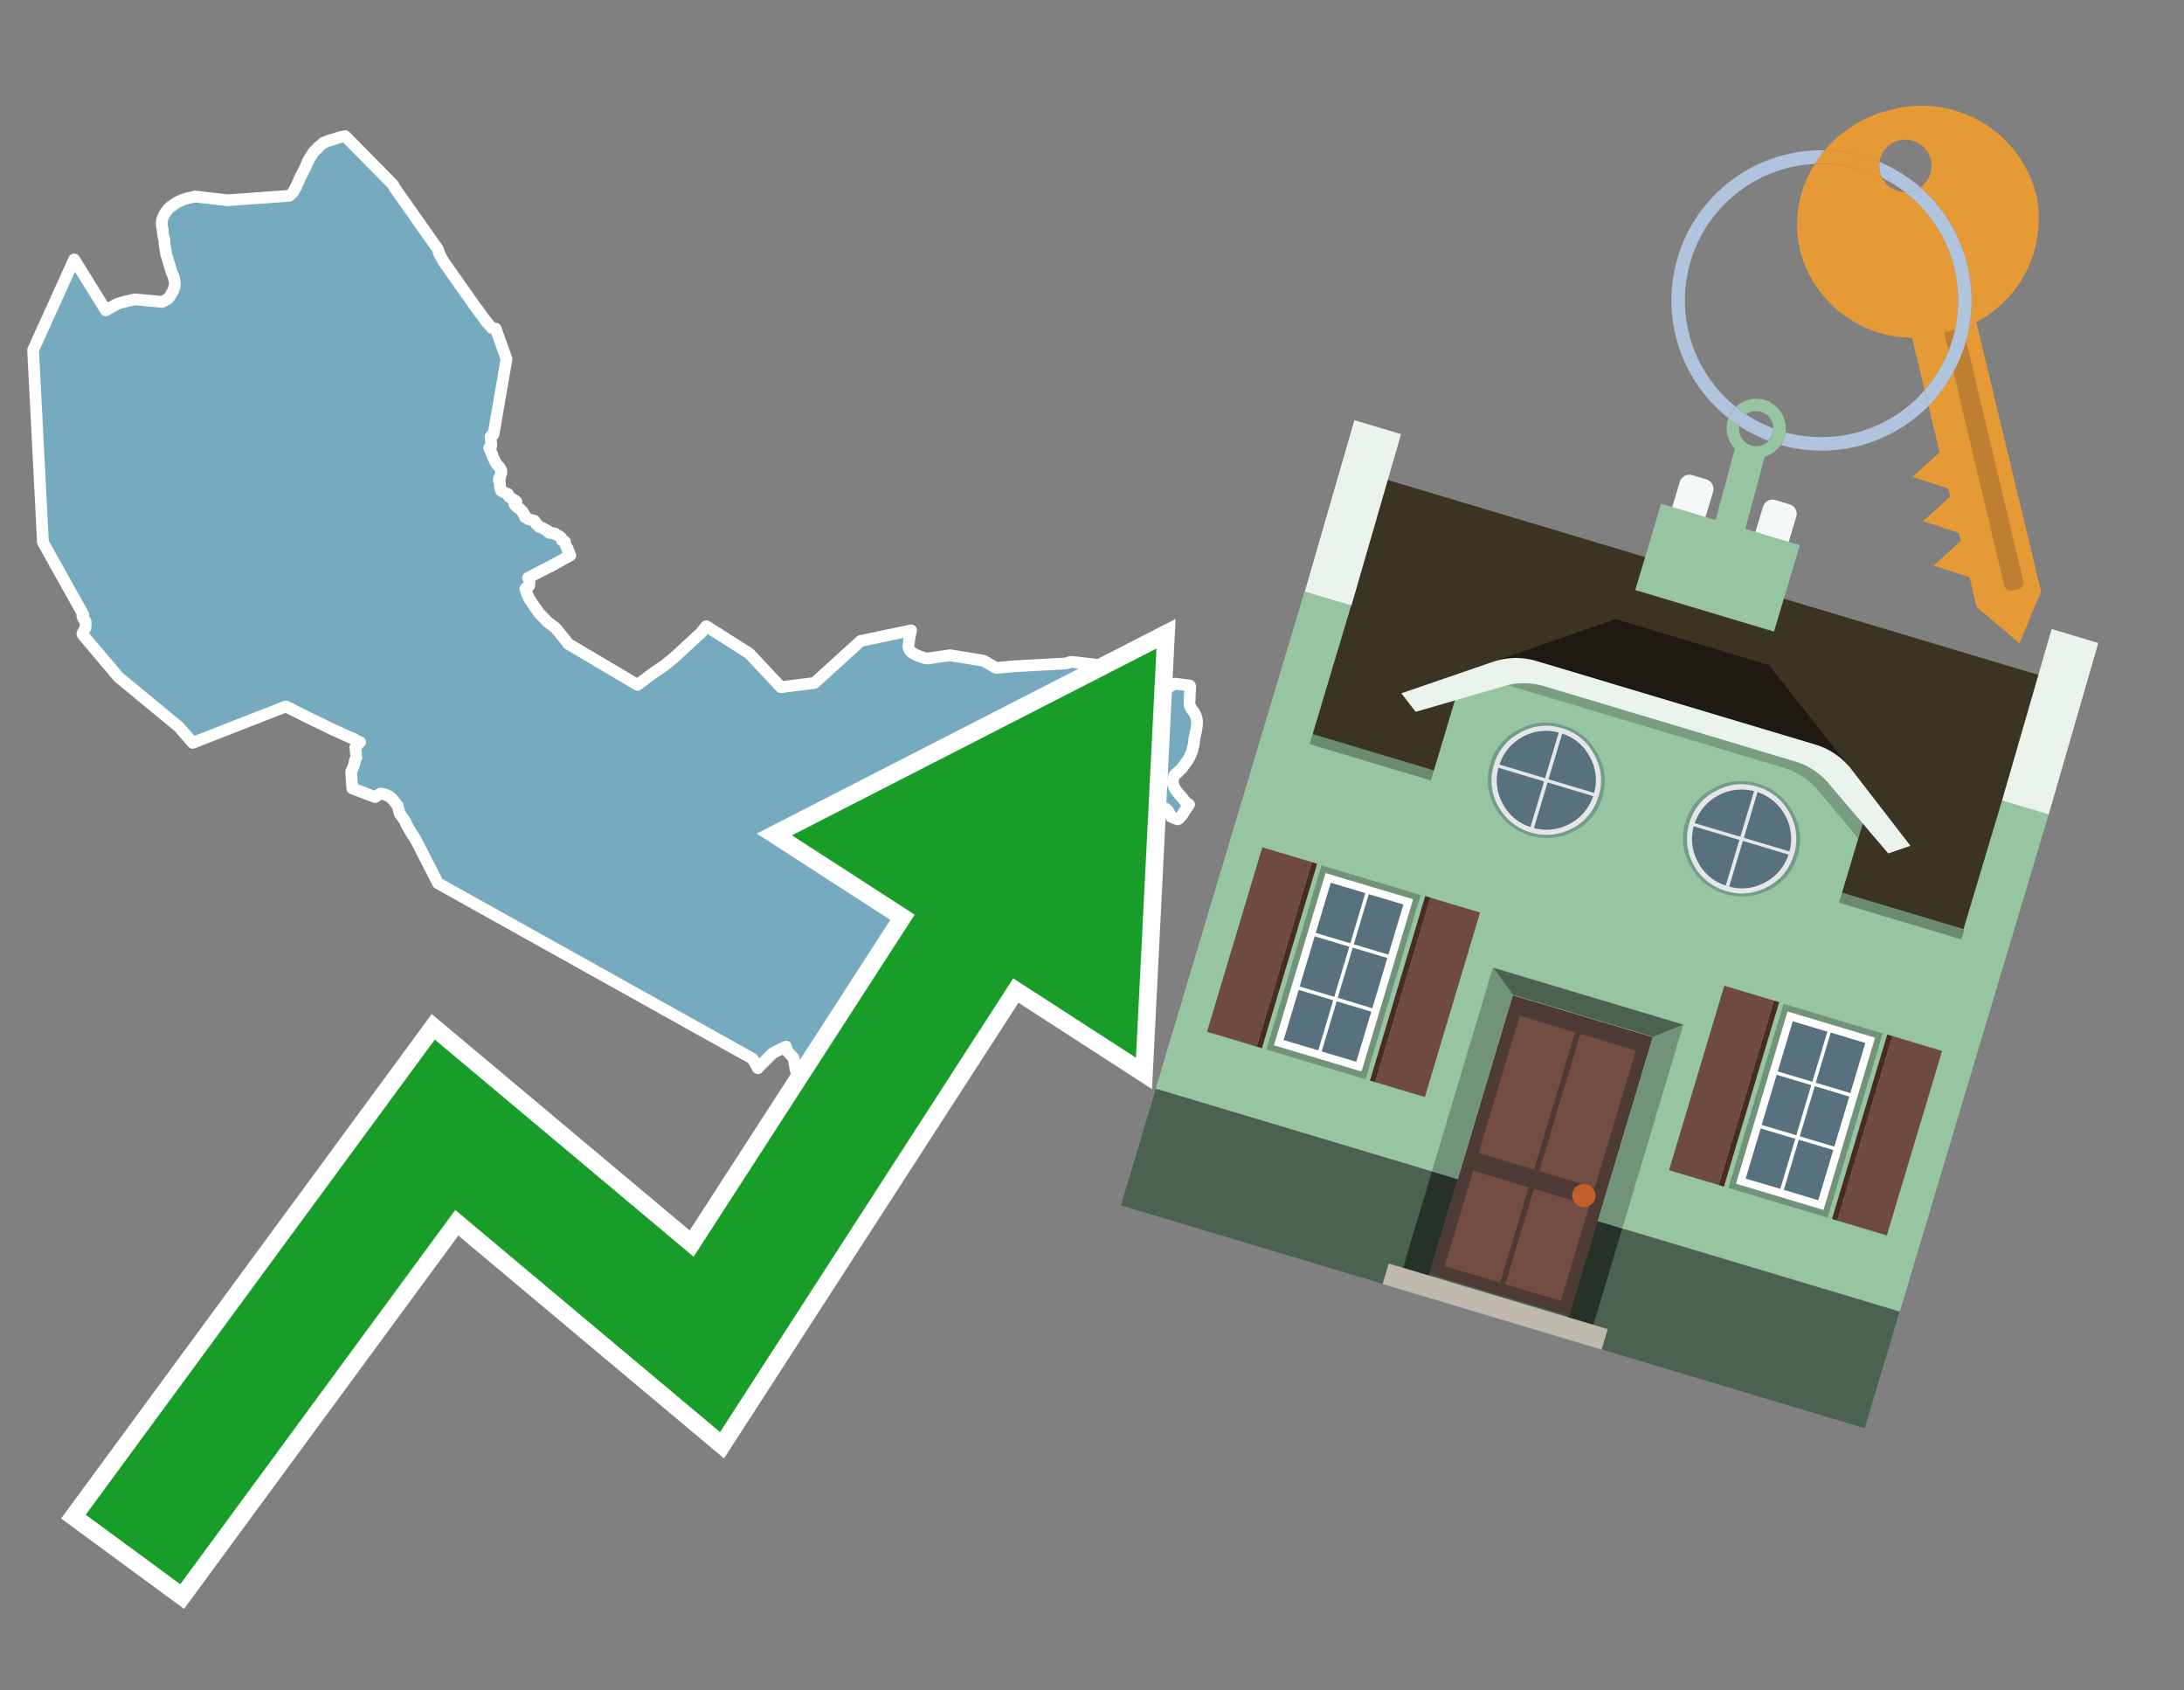 <svg id="Text" xmlns="http://www.w3.org/2000/svg" width="93.05" height="72" viewBox="0 0 93.05 72"><rect x="0" y="0" width="93.05" height="72" fill="#808080" stroke="none"/><polygon points="3.16,11.05 4.51,13.22 4.59,13.17 4.91,12.99 5.02,12.94 5.13,12.9 5.4,12.83 5.59,12.79 5.74,12.75 6.91,12.86 7.16,12.72 7.19,12.68 7.22,12.65 7.25,12.6 7.29,12.54 7.34,12.44 7.37,12.4 7.39,12.36 7.41,12.27 7.43,12.24 7.44,12.18 7.45,12.13 7.45,12.09 7.45,12.04 7.44,11.99 7.43,11.94 7.42,11.9 7.41,11.86 7.4,11.81 7.37,11.72 7.33,11.64 7.31,11.59 7.27,11.46 7.23,11.32 7.19,11.19 7.11,10.92 7.08,10.83 7.07,10.73 7.04,10.59 7.02,10.45 7.01,10.35 7.01,10.28 7,10.21 6.98,10.13 6.96,10.06 6.95,9.99 6.94,9.94 6.94,9.88 6.93,9.84 6.93,9.79 6.92,9.75 6.91,9.7 6.9,9.65 6.9,9.61 6.9,9.57 6.89,9.52 6.9,9.47 6.9,9.42 6.9,9.38 6.91,9.35 6.93,9.29 6.95,9.24 6.97,9.2 6.99,9.15 7.02,9.11 7.04,9.07 7.06,9.03 7.1,8.99 7.13,8.95 7.16,8.91 7.19,8.88 7.23,8.84 7.31,8.78 7.35,8.75 7.39,8.72 7.43,8.69 7.51,8.64 7.59,8.59 7.67,8.56 7.8,8.5 7.9,8.47 8.04,8.43 8.19,8.4 8.31,8.37 9.71,8.53 12.32,8.34 12.37,8.3 12.41,8.26 12.45,8.23 12.47,8.2 12.5,8.16 12.53,8.12 12.54,8.09 12.56,8.06 12.57,8.03 12.62,7.95 12.64,7.91 12.67,7.83 12.71,7.75 12.76,7.62 12.78,7.58 12.8,7.53 12.82,7.49 12.85,7.45 12.87,7.4 12.9,7.35 12.91,7.31 12.96,7.23 13,7.15 13.02,7.1 13.04,7.06 13.06,7.03 13.07,6.98 13.09,6.94 13.13,6.85 13.16,6.81 13.18,6.76 13.2,6.73 13.25,6.65 13.27,6.61 13.3,6.57 13.35,6.49 13.37,6.46 13.41,6.42 13.45,6.39 13.5,6.34 13.54,6.31 13.55,6.28 13.58,6.25 13.62,6.22 13.67,6.18 13.7,6.15 13.74,6.12 13.77,6.09 13.84,6.06 13.93,6.02 14.02,5.99 14.1,5.96 14.26,5.92 14.34,5.89 14.43,5.86 14.56,5.83 14.71,5.8 16.76,7.88 16.8,7.98 18.66,10.62 18.71,10.8 18.89,11.13 20.22,13.02 20.76,13.75 20.79,13.78 20.96,13.97 21.12,14 21.58,15.29 21.03,18.48 21.02,18.51 20.95,18.54 20.9,18.6 20.91,18.63 20.91,18.72 20.92,18.86 20.93,18.91 20.93,18.97 20.92,19.03 20.84,19.08 20.87,19.13 20.9,19.21 20.94,19.29 20.97,19.35 20.98,19.38 20.99,19.44 21.03,19.51 21.07,19.6 21.1,19.67 21.13,19.72 21.15,19.76 21.21,19.82 21.23,19.85 21.29,19.91 21.31,19.97 21.34,20.01 21.36,20.05 21.36,20.09 21.36,20.13 21.34,20.2 21.32,20.24 21.31,20.28 21.31,20.32 21.26,20.38 21.25,20.42 21.26,20.5 21.29,20.53 21.3,20.61 21.3,20.68 21.31,20.79 21.32,20.83 21.35,20.86 21.35,20.9 21.41,20.94 21.54,21 21.64,21.04 21.67,21.12 21.68,21.15 21.75,21.2 21.94,21.32 22,21.37 21.95,21.42 21.91,21.47 21.96,21.53 22.02,21.59 22.07,21.64 22.15,21.67 22.18,21.71 22.23,21.76 22.28,21.81 22.29,21.84 22.29,21.87 22.34,21.91 22.35,21.96 22.37,22.03 22.46,22.07 22.51,22.11 22.61,22.14 22.77,22.18 22.79,22.21 22.83,22.27 22.84,22.32 22.9,22.36 22.94,22.4 22.97,22.44 23.06,22.47 23.17,22.52 23.23,22.56 23.3,22.59 23.35,22.62 23.35,22.65 23.39,22.69 23.64,22.72 23.67,22.76 23.78,22.81 23.85,22.85 23.89,22.89 23.92,22.92 23.93,22.95 23.93,22.98 23.94,23.01 23.99,23.04 24.07,23.07 24.09,23.19 24.11,23.23 24.12,23.27 24.15,23.32 24.19,23.37 24.19,23.44 24.24,23.51 24.26,23.57 24.26,23.6 24.3,23.65 23.57,24.06 23.24,24.23 22.87,24.42 22.5,24.61 22.55,24.71 22.56,24.77 22.55,24.93 22.54,24.96 22.45,25.02 22.38,25.08 22.42,25.18 22.47,25.33 22.55,25.5 22.67,25.69 22.74,25.79 22.89,26 22.98,26.13 23.13,26.28 23.26,26.42 23.33,26.49 23.45,26.58 23.62,26.71 23.7,26.78 24.15,27.34 24.22,27.43 27.16,29.17 27.36,29.02 27.55,28.88 27.72,28.75 27.78,28.71 27.9,28.62 28.3,28.35 28.46,28.22 28.61,28.1 28.75,27.98 29.12,27.64 29.6,27.2 29.64,27.16 29.9,26.92 29.91,26.89 30.09,26.67 31.92,27.83 33.27,29.27 34.7,29.09 36.67,27.3 38.82,26.85 38.77,27.05 38.74,27.25 38.71,27.46 38.7,27.49 38.7,27.53 38.71,27.56 38.72,27.6 38.75,27.68 38.77,27.71 38.79,27.74 38.83,27.78 39,27.88 39.14,27.94 39.36,28.02 39.5,28.05 40.47,27.91 41.9,28.14 42.37,28.41 42.46,28.45 43.2,28.38 45.4,28.26 45.64,28.19 46.61,28.3 46.98,28.53 46.81,29.35 46.81,29.5 46.84,29.63 46.84,29.67 46.86,29.71 46.88,29.75 46.93,29.8 46.98,29.83 47.59,29.6 49.05,29.55 49.29,29.44 49.37,29.4 49.69,29.32 50.07,29.12 50.69,29.2 50.71,29.24 50.68,29.88 50.68,29.98 50.69,30.05 50.73,30.14 50.75,30.17 50.76,30.2 50.83,30.29 50.86,30.32 50.88,30.35 50.92,30.43 50.95,30.49 50.98,30.6 51,30.72 51,30.79 50.99,30.92 50.97,31.08 50.92,31.31 50.89,31.42 50.86,31.71 50.85,31.74 50.84,31.78 50.81,31.89 50.8,31.97 50.77,32.05 50.75,32.09 50.74,32.12 50.72,32.16 50.69,32.23 50.62,32.35 50.57,32.43 50.48,32.55 50.4,32.66 50.37,32.7 50.35,32.73 50.3,32.78 50.16,32.91 50.07,32.99 50.03,33.04 50.02,33.07 50.01,33.1 50,33.13 49.98,33.19 49.98,33.23 49.97,33.26 49.97,33.32 49.97,33.36 49.98,33.39 49.99,33.43 50.01,33.48 50.03,33.54 50.09,33.64 50.12,33.68 50.18,33.76 50.37,33.98 50.49,34.13 50.51,34.16 50.55,34.19 50.61,34.23 50.66,34.27 50.55,34.43 50.46,34.56 50.39,34.68 50.36,34.72 50.26,34.84 50.22,34.87 50.17,34.9 49.91,34.8 49.89,34.77 49.76,34.53 49.73,34.5 49.69,34.46 49.57,34.4 48.74,34.59 48.7,34.62 48.25,35.06 48.21,35.09 48.14,35.14 47.95,35.23 47.87,35.27 47.66,35.36 47.59,35.41 47.55,35.45 47.5,35.54 47.45,35.68 47.43,35.78 47.35,36.06 47.33,36.09 47.15,36.32 47.12,36.37 47.1,36.41 47.05,36.47 46.99,36.56 46.95,36.63 46.93,36.69 46.88,36.79 46.87,36.85 46.87,36.9 46.88,36.93 46.9,36.98 46.93,37.04 46.96,37.09 47.01,37.12 47.11,37.18 47.26,37.26 47.31,37.29 47.4,37.35 47.44,37.39 47.47,37.42 47.51,37.47 47.54,37.53 47.57,37.59 47.64,37.72 47.7,37.83 47.76,37.97 47.78,38.03 47.78,38.1 47.77,38.16 47.76,38.2 47.74,38.25 47.72,38.29 47.7,38.33 47.61,38.43 47.53,38.51 47.49,38.55 47.42,38.59 47.33,38.65 47.22,38.7 47.12,38.73 46.88,38.76 45.68,38.62 45.68,38.81 45.71,38.95 45.72,38.99 45.72,39.03 45.72,39.09 45.7,39.13 45.66,39.17 45.57,39.23 45.52,39.26 45.2,39.38 45.02,39.45 44.95,39.48 44.8,39.52 44.11,39.57 44.11,39.63 44.11,39.69 44.12,39.73 44.12,39.78 44.12,39.83 44.13,39.87 44.14,39.91 44.13,39.94 44.08,39.98 44.05,40.01 43.98,40.05 43.89,40.1 43.84,40.13 43.75,40.16 43.62,40.2 43.57,40.24 43.54,40.27 43.51,40.31 43.48,40.35 43.47,40.38 43.46,40.42 43.46,40.46 43.46,40.5 43.45,40.53 43.45,40.57 43.46,40.65 43.46,40.71 43.46,40.75 43.46,40.8 43.45,40.83 43.44,40.86 43.42,40.9 43.4,40.93 43.37,40.96 43.33,41.01 43.29,41.04 43.25,41.08 43.2,41.12 43.14,41.16 43.09,41.2 43.04,41.23 42.97,41.26 42.19,41.29 42.13,41.33 42.08,41.36 42.03,41.4 41.95,41.45 41.88,41.51 41.84,41.55 41.8,41.6 41.77,41.63 41.73,41.67 41.71,41.71 41.69,41.74 41.68,41.77 41.67,41.84 41.69,41.88 41.7,41.92 41.73,42.02 41.61,42.05 41.15,42.08 41.09,42.13 40.95,41.96 40.46,42.16 40.22,42.22 40.12,42.27 39.96,42.32 39.91,42.37 39.91,42.42 39.92,42.46 39.92,42.5 39.83,42.54 39.53,42.63 39.33,42.76 39.31,42.81 39.25,42.85 39.18,42.89 39.13,42.93 38.99,42.96 38.88,42.99 38.73,43.05 38.56,43.09 38.47,43.12 38.35,43.15 38.11,43.33 37.94,43.37 37.89,43.41 37.78,43.44 37.64,43.51 37.62,43.64 37.6,43.68 37.58,43.71 37.53,43.76 37.32,43.79 37.28,43.82 37.24,43.89 37.18,43.96 37.09,44 36.81,44.05 36.82,44.1 36.88,44.14 36.89,44.18 36.88,44.21 36.88,44.25 36.87,44.31 36.83,44.46 36.81,44.5 36.79,44.53 36.76,44.62 36.74,44.65 36.57,44.68 36.47,44.81 36.45,44.84 36.39,44.9 36.36,44.93 36.32,44.96 36.26,45.01 36.19,45.14 36.16,45.18 36.13,45.22 36.06,45.25 35.75,45.28 35.72,45.33 35.68,45.37 35.59,45.43 35.48,45.53 35.31,45.67 35.21,45.71 35.13,45.75 35.08,45.79 35.06,45.83 35.02,45.87 34.98,45.9 34.91,45.94 34.75,45.99 34.7,46.03 34.66,46.07 34.64,46.17 34.27,46.21 34.2,46.14 34.17,46.11 33.9,45.58 33.81,45.06 33.51,44.74 33.49,44.58 33.09,44.77 32.91,44.87 32.32,45.46 32.29,45.5 32.07,45.1 18.66,37.62 17.77,35.88 17.64,35.64 17.62,35.61 17.58,35.57 17.36,35.2 17.25,34.96 17.03,34.65 16.94,34.32 16.74,34.06 16.59,33.92 16.51,33.89 16.39,33.83 16.21,33.8 16.12,33.86 15.98,33.95 15.01,33.58 14.96,32.88 14.98,32.83 15.07,32.62 15.08,32.59 15.1,32.52 15.12,32.4 15.18,32.27 15.14,31.82 15.34,31.61 15.26,31.58 15.15,31.52 15.07,31.47 14.87,31.39 14.35,31.15 14.25,31.11 14.04,31.01 13.78,30.88 13.69,30.84 13.06,30.53 12.18,30.09 8.21,31.64 7.62,30.96 5.05,28.84 3.57,27.09 3.51,27 3.53,26.95 3.6,26.82 3.64,26.74 3.65,26.61 3.65,26.55 3.64,26.46 3.59,26.39 3.56,26.36 3.54,26.33 3.51,26.23 3.55,26.18 1.83,23.1 1.41,14.91 " fill="#75aabf" stroke="#fff" stroke-linejoin="round" stroke-width="0.5"/><polygon points="49.272 27.624 33.741 35.58 38.97 38.959 29.553 53.529 18.525 44.281 3.652 64.518 7.681 67.479 19.396 51.538 30.678 60.999 43.169 41.673 48.398 45.053 49.272 27.624" fill="none" stroke="#fff" stroke-miterlimit="10" stroke-width="1.5"/><polygon points="49.272 27.624 33.741 35.58 38.97 38.959 29.553 53.529 18.525 44.281 3.652 64.518 7.681 67.479 19.396 51.538 30.678 60.999 43.169 41.673 48.398 45.053 49.272 27.624" fill="#179d28"/><path d="M80.19,7.577a1.16,1.16,0,0,1-.094-.251,1.114,1.114,0,0,1-.018-.429A6.367,6.367,0,0,0,77.743,6.4a5.269,5.269,0,0,0-.423.577c.1,0,.192-.007.288-.007A5.794,5.794,0,0,1,80.19,7.577Z" fill="#e69a35"/><path d="M77.608,6.4A6.394,6.394,0,0,0,73.64,17.81a1.26,1.26,0,0,1,.317-.48A5.821,5.821,0,0,1,77.32,6.981a5.269,5.269,0,0,1,.423-.577Z" fill="#b0c4de"/><path d="M84.2,13.72a4.962,4.962,0,0,0,2.545-5.48,5.047,5.047,0,0,0-6.179-3.566A5.322,5.322,0,0,0,77.743,6.4a6.367,6.367,0,0,1,2.335.493,1.114,1.114,0,1,1,1.736,1.084,6.392,6.392,0,0,1,.347,9.3l.479,1.985-.438.4-.716.648.92.3.6.2.082.341-.438.4-.716.648.92.3.605.2.082.341-.438.4-.716.649.92.3.605.2.307,1.274,1.821,1.534.921-2.2Z" fill="#e69a35"/><path d="M81.154,8.179a1.115,1.115,0,0,1-.964-.6,5.794,5.794,0,0,0-2.582-.6c-.1,0-.192,0-.288.007a4.783,4.783,0,0,0-.625,3.685,4.962,4.962,0,0,0,4.765,3.715L82,16.617a5.82,5.82,0,0,0-.846-8.438Z" fill="#e69a35"/><path d="M74.1,18.142a6.386,6.386,0,0,0,1.232.63.73.73,0,0,0,.224-.527h0a5.783,5.783,0,0,1-1.159-.593A.733.733,0,0,0,74.1,18.142Z" fill="#b0c4de"/><path d="M74.4,17.652q-.228-.152-.44-.322a1.26,1.26,0,0,0-.317.48c.148.117.3.228.46.332A.733.733,0,0,1,74.4,17.652Z" fill="#b0c4de"/><path d="M74.824,16.984a1.257,1.257,0,0,0-.867.346c.141.114.288.222.44.322a.731.731,0,0,1,1.159.593h0a.732.732,0,1,1-1.463,0,.7.7,0,0,1,.007-.1c-.158-.1-.312-.215-.46-.332a1.258,1.258,0,0,0,.273,1.3l-.979,3.635,1.275.341.98-3.639a1.266,1.266,0,0,0,.681-.5,1.249,1.249,0,0,0,.2-.538,1.328,1.328,0,0,0,.012-.168A1.262,1.262,0,0,0,74.824,16.984Z" fill="#97c4a1"/><path d="M85.974,25.1l-.226.053a.3.3,0,0,1-.362-.223l-2.56-10.777.81-.193L86.2,24.736A.3.3,0,0,1,85.974,25.1Z" fill="#bf7f32"/><path d="M80.1,7.326a1.16,1.16,0,0,0,.094.251,5.833,5.833,0,0,1,.964.6,1.137,1.137,0,0,0,.287-.031,1.108,1.108,0,0,0,.373-.167A6.371,6.371,0,0,0,80.078,6.9,1.114,1.114,0,0,0,80.1,7.326Z" fill="#b0c4de"/><path d="M77.608,18.618a5.836,5.836,0,0,1-1.534-.2,1.24,1.24,0,0,1-.2.537,6.4,6.4,0,0,0,6.291-1.666L82,16.617A5.807,5.807,0,0,1,77.608,18.618Z" fill="#b0c4de"/><path d="M81.814,7.981a1.108,1.108,0,0,1-.373.167,1.137,1.137,0,0,1-.287.031A5.82,5.82,0,0,1,82,16.617l.161.667a6.392,6.392,0,0,0-.347-9.3Z" fill="#b0c4de"/><polygon points="83.79 39.753 55.78 31.364 58.988 20.404 86.964 28.783 83.79 39.753 83.79 39.753" fill="#3c3422" fill-rule="evenodd"/><polygon points="81.705 53.32 87.284 34.692 85.297 34.097 83.656 39.575 55.926 31.269 57.567 25.791 55.579 25.196 47.746 51.348 79.451 60.844 81.705 53.32" fill="#97c4a1" fill-rule="evenodd"/><rect x="69.522" y="21.148" width="0.444" height="28.983" transform="translate(15.592 92.226) rotate(-73.326)" opacity="0.3"/><polygon points="87.284 34.692 85.297 34.097 87.411 26.793 89.398 27.388 87.284 34.692 87.284 34.692" fill="#eaf3ec" fill-rule="evenodd"/><polygon points="57.578 25.794 55.591 25.199 57.705 17.896 59.692 18.491 57.578 25.794 57.578 25.794" fill="#eaf3ec" fill-rule="evenodd"/><polygon points="79.451 60.844 80.943 55.865 49.238 46.369 47.747 51.348 79.451 60.844 79.451 60.844" fill="#4c6251" fill-rule="evenodd"/><path d="M71.566,20.528l-.522,1.743,1.418.425.523-1.744a.432.432,0,0,0-.289-.536l-.593-.177A.431.431,0,0,0,71.566,20.528Z" fill="#f3f9f8" fill-rule="evenodd"/><path d="M75.111,21.589l-.522,1.743,1.418.425.522-1.743a.43.43,0,0,0-.289-.536l-.593-.178A.43.43,0,0,0,75.111,21.589Z" fill="#f3f9f8" fill-rule="evenodd"/><polygon points="75.368 28.329 68.829 26.37 63.807 28.121 78.733 32.591 75.368 28.329" fill="#1e1a11"/><polygon points="78.248 32.422 64.442 28.287 62.236 28.998 60.064 36.247 77.453 41.455 79.651 34.116 78.248 32.422" fill="#97c4a1"/><path d="M77.74,32.516S65.088,28.725,65,28.7l-.938.43,11.892,3.562a3.175,3.175,0,0,1,1.532,1l1.685,2.02.327-1.09Z" fill-rule="evenodd" opacity="0.2"/><path d="M77.35,31.716,65.458,28.154a3.041,3.041,0,0,0-1.854.037l-3.9,1.339.611.79,3.626-1.054a3.045,3.045,0,0,1,1.855-.037l10.673,3.2A3.028,3.028,0,0,1,78,33.477l2.45,2.874.945-.325-2.518-3.26A3.036,3.036,0,0,0,77.35,31.716Z" fill="#eaf3ec"/><polygon points="76.683 23.223 70.773 21.453 69.671 25.132 75.581 26.902 76.683 23.223 76.683 23.223" fill="#97c4a1" fill-rule="evenodd"/><g id="Symbol_9_0_Layer2_0_MEMBER_8_MEMBER_21_MEMBER_0_FILL" data-name="Symbol 9 0 Layer2 0 MEMBER 8 MEMBER 21 MEMBER 0 FILL"><path d="M66.584,30.892a2.39,2.39,0,0,0-1.891.189,2.317,2.317,0,0,0-1.2,1.448A2.345,2.345,0,0,0,63.7,34.4a2.528,2.528,0,0,0,3.367,1.008,2.339,2.339,0,0,0,1.2-1.447,2.313,2.313,0,0,0-.208-1.87A2.394,2.394,0,0,0,66.584,30.892Z" fill="#729d8c"/></g><g id="Symbol_9_0_Layer2_0_MEMBER_8_MEMBER_21_MEMBER_1_FILL" data-name="Symbol 9 0 Layer2 0 MEMBER 8 MEMBER 21 MEMBER 1 FILL"><path d="M66.547,31.016a2.241,2.241,0,0,0-1.769.185,2.213,2.213,0,0,0-1.127,1.376,2.239,2.239,0,0,0,.185,1.768,2.341,2.341,0,0,0,3.145.942,2.234,2.234,0,0,0,1.126-1.376,2.207,2.207,0,0,0-.185-1.768A2.237,2.237,0,0,0,66.547,31.016Z" fill="#e6e6e6"/></g><g id="Symbol_9_0_Layer2_0_MEMBER_8_MEMBER_21_MEMBER_2_MEMBER_0_FILL" data-name="Symbol 9 0 Layer2 0 MEMBER 8 MEMBER 21 MEMBER 2 MEMBER 0 FILL"><path d="M65.787,33.284,63.843,32.7a2.036,2.036,0,0,0,.186,1.539,2.015,2.015,0,0,0,1.175.986Z" fill="#58717f"/></g><g id="Symbol_9_0_Layer2_0_MEMBER_8_MEMBER_21_MEMBER_2_MEMBER_1_FILL" data-name="Symbol 9 0 Layer2 0 MEMBER 8 MEMBER 21 MEMBER 2 MEMBER 1 FILL"><path d="M65.827,33.148l.582-1.944a2.01,2.01,0,0,0-1.523.178,2.037,2.037,0,0,0-1,1.183Z" fill="#58717f"/></g><g id="Symbol_9_0_Layer2_0_MEMBER_8_MEMBER_21_MEMBER_2_MEMBER_2_FILL" data-name="Symbol 9 0 Layer2 0 MEMBER 8 MEMBER 21 MEMBER 2 MEMBER 2 FILL"><path d="M67.878,33.91l-1.943-.582-.582,1.944a2.1,2.1,0,0,0,2.525-1.362Z" fill="#58717f"/></g><g id="Symbol_9_0_Layer2_0_MEMBER_8_MEMBER_21_MEMBER_2_MEMBER_3_FILL" data-name="Symbol 9 0 Layer2 0 MEMBER 8 MEMBER 21 MEMBER 2 MEMBER 3 FILL"><path d="M66.558,31.249l-.582,1.943,1.943.582a2.031,2.031,0,0,0-.186-1.539A2.009,2.009,0,0,0,66.558,31.249Z" fill="#58717f"/></g><g id="Symbol_9_0_Layer2_0_MEMBER_8_MEMBER_21_MEMBER_0_FILL-2" data-name="Symbol 9 0 Layer2 0 MEMBER 8 MEMBER 21 MEMBER 0 FILL"><path d="M74.9,33.384a2.4,2.4,0,0,0-1.891.189,2.316,2.316,0,0,0-1.2,1.448,2.341,2.341,0,0,0,.209,1.87A2.527,2.527,0,0,0,75.387,37.9a2.345,2.345,0,0,0,1.2-1.447,2.314,2.314,0,0,0-.209-1.87A2.389,2.389,0,0,0,74.9,33.384Z" fill="#729d8c"/></g><g id="Symbol_9_0_Layer2_0_MEMBER_8_MEMBER_21_MEMBER_1_FILL-2" data-name="Symbol 9 0 Layer2 0 MEMBER 8 MEMBER 21 MEMBER 1 FILL"><path d="M74.867,33.508a2.239,2.239,0,0,0-1.768.185,2.21,2.21,0,0,0-1.127,1.376,2.316,2.316,0,0,0,1.564,2.883,2.261,2.261,0,0,0,1.765-.173A2.237,2.237,0,0,0,76.428,36.4a2.209,2.209,0,0,0-.185-1.769A2.239,2.239,0,0,0,74.867,33.508Z" fill="#e6e6e6"/></g><g id="Symbol_9_0_Layer2_0_MEMBER_8_MEMBER_21_MEMBER_2_MEMBER_0_FILL-2" data-name="Symbol 9 0 Layer2 0 MEMBER 8 MEMBER 21 MEMBER 2 MEMBER 0 FILL"><path d="M74.107,35.776l-1.943-.582a2.031,2.031,0,0,0,.186,1.539,2.009,2.009,0,0,0,1.175.986Z" fill="#58717f"/></g><g id="Symbol_9_0_Layer2_0_MEMBER_8_MEMBER_21_MEMBER_2_MEMBER_1_FILL-2" data-name="Symbol 9 0 Layer2 0 MEMBER 8 MEMBER 21 MEMBER 2 MEMBER 1 FILL"><path d="M74.148,35.64,74.73,33.7a2.1,2.1,0,0,0-2.525,1.362Z" fill="#58717f"/></g><g id="Symbol_9_0_Layer2_0_MEMBER_8_MEMBER_21_MEMBER_2_MEMBER_2_FILL-2" data-name="Symbol 9 0 Layer2 0 MEMBER 8 MEMBER 21 MEMBER 2 MEMBER 2 FILL"><path d="M76.2,36.4l-1.943-.582-.582,1.944a2.015,2.015,0,0,0,1.523-.178A2.036,2.036,0,0,0,76.2,36.4Z" fill="#58717f"/></g><g id="Symbol_9_0_Layer2_0_MEMBER_8_MEMBER_21_MEMBER_2_MEMBER_3_FILL-2" data-name="Symbol 9 0 Layer2 0 MEMBER 8 MEMBER 21 MEMBER 2 MEMBER 3 FILL"><path d="M74.879,33.741,74.3,35.684l1.943.582a2.1,2.1,0,0,0-1.361-2.525Z" fill="#58717f"/></g><polygon points="51.426 43.946 53.542 44.58 55.896 36.723 53.78 36.089 51.426 43.946 51.426 43.946" fill="#6e4a3f" fill-rule="evenodd"/><polygon points="53.542 44.58 53.764 44.647 56.117 36.789 55.896 36.723 53.542 44.58 53.542 44.58" fill="#482b22" fill-rule="evenodd"/><polygon points="60.706 46.726 58.59 46.092 60.943 38.235 63.059 38.868 60.706 46.726 60.706 46.726" fill="#6e4a3f" fill-rule="evenodd"/><polygon points="58.59 46.092 58.368 46.026 60.722 38.168 60.943 38.235 58.59 46.092 58.59 46.092" fill="#482b22" fill-rule="evenodd"/><rect x="53.146" y="39.209" width="8.19" height="4.408" transform="translate(1.145 84.365) rotate(-73.326)" fill="#719379"/><polygon points="60.205 38.304 56.474 37.187 54.277 44.522 58.008 45.639 60.205 38.304 60.205 38.304" fill="#fff" fill-rule="evenodd"/><path d="M59.792,38.527l-.64,2.136-1.474-.442.639-2.135,1.475.441Zm-1.621-.485-.64,2.136-1.474-.442L56.7,37.6l1.474.442Zm-2.158,1.84,1.475.441-.64,2.136-1.474-.441.639-2.136Zm-.683,2.282,1.474.441-.639,2.136L54.69,44.3l.64-2.135Zm.981,2.621.639-2.136,1.475.442-.64,2.135-1.474-.441Zm2.158-1.84L56.994,42.5l.64-2.136,1.474.442-.639,2.136Z" fill="#58717f" fill-rule="evenodd"/><polygon points="80.39 52.621 78.274 51.988 80.628 44.13 82.743 44.764 80.39 52.621 80.39 52.621" fill="#6e4a3f" fill-rule="evenodd"/><polygon points="78.274 51.988 78.053 51.921 80.406 44.064 80.628 44.13 78.274 51.988 78.274 51.988" fill="#482b22" fill-rule="evenodd"/><polygon points="71.111 49.842 73.227 50.476 75.58 42.619 73.464 41.985 71.111 49.842 71.111 49.842" fill="#6e4a3f" fill-rule="evenodd"/><polygon points="73.227 50.476 73.448 50.542 75.802 42.685 75.58 42.619 73.227 50.476 73.227 50.476" fill="#482b22" fill-rule="evenodd"/><rect x="72.83" y="45.105" width="8.19" height="4.408" transform="translate(9.534 107.426) rotate(-73.326)" fill="#719379"/><polygon points="76.159 43.083 79.889 44.2 77.692 51.535 73.962 50.418 76.159 43.083 76.159 43.083" fill="#fff" fill-rule="evenodd"/><path d="M76.381,43.5l1.475.442-.64,2.135-1.475-.441.64-2.136ZM78,43.981l1.474.442-.64,2.136-1.474-.442L78,43.981Zm.791,2.724-.64,2.135L76.679,48.4l.64-2.136,1.474.442Zm-.684,2.282-.639,2.135L76,50.68l.64-2.135,1.474.442Zm-2.26,1.65L74.375,50.2l.639-2.135,1.475.441-.64,2.136Zm-.791-2.724.64-2.135,1.474.441-.639,2.136-1.475-.442Z" fill="#58717f" fill-rule="evenodd"/><polygon points="67.888 56.431 69.118 52.323 68.019 51.994 66.789 56.102 67.888 56.431 67.888 56.431" fill="#263128" fill-rule="evenodd"/><polygon points="60.877 54.331 62.108 50.223 61.007 49.894 59.776 54.002 60.877 54.331 60.877 54.331" fill="#263128" fill-rule="evenodd"/><g id="Symbol_9_0_Layer2_0_MEMBER_8_MEMBER_12_MEMBER_0_FILL" data-name="Symbol 9 0 Layer2 0 MEMBER 8 MEMBER 12 MEMBER 0 FILL"><path d="M70.418,44.178l-5.965-1.786L60.9,54.27l5.964,1.786Z" fill="#4e3a34"/></g><g id="Symbol_9_0_Layer2_0_MEMBER_8_MEMBER_12_MEMBER_1_MEMBER_0_FILL" data-name="Symbol 9 0 Layer2 0 MEMBER 8 MEMBER 12 MEMBER 1 MEMBER 0 FILL"><path d="M65.358,49.815l1.75-5.843-2.363-.708L63,49.107Z" fill="#744d42"/></g><g id="Symbol_9_0_Layer2_0_MEMBER_8_MEMBER_12_MEMBER_1_MEMBER_1_FILL" data-name="Symbol 9 0 Layer2 0 MEMBER 8 MEMBER 12 MEMBER 1 MEMBER 1 FILL"><path d="M67.331,44.039l-1.75,5.842,2.364.708,1.75-5.842Z" fill="#744d42"/></g><g id="Symbol_9_0_Layer2_0_MEMBER_8_MEMBER_12_MEMBER_2_MEMBER_0_FILL" data-name="Symbol 9 0 Layer2 0 MEMBER 8 MEMBER 12 MEMBER 2 MEMBER 0 FILL"><path d="M63.915,54.633l1.215-4.058-2.363-.707-1.215,4.057Z" fill="#744d42"/></g><g id="Symbol_9_0_Layer2_0_MEMBER_8_MEMBER_12_MEMBER_2_MEMBER_1_FILL" data-name="Symbol 9 0 Layer2 0 MEMBER 8 MEMBER 12 MEMBER 2 MEMBER 1 FILL"><path d="M66.5,55.407l1.215-4.057-2.363-.708L64.138,54.7Z" fill="#744d42"/></g><g id="Symbol_9_0_Layer2_0_MEMBER_8_MEMBER_13_FILL" data-name="Symbol 9 0 Layer2 0 MEMBER 8 MEMBER 13 FILL"><path d="M67.959,51.058a.439.439,0,0,0-.045-.367.487.487,0,0,0-.669-.2.445.445,0,0,0-.239.282.457.457,0,0,0,.041.378.481.481,0,0,0,.293.242.459.459,0,0,0,.377-.042A.453.453,0,0,0,67.959,51.058Z" fill="#c35e2d"/></g><g id="Symbol_9_0_Layer2_0_MEMBER_8_MEMBER_14_FILL" data-name="Symbol 9 0 Layer2 0 MEMBER 8 MEMBER 14 FILL"><path d="M64.557,42.047l-.951-.833-2.6,8.68,1.1.329Z" fill="#719379"/></g><g id="Symbol_9_0_Layer2_0_MEMBER_8_MEMBER_15_FILL" data-name="Symbol 9 0 Layer2 0 MEMBER 8 MEMBER 15 FILL"><path d="M71.718,43.643l-1.2.19L68.072,52.01l1.046.313Z" fill="#719379"/></g><g id="Symbol_9_0_Layer2_0_MEMBER_8_MEMBER_16_FILL" data-name="Symbol 9 0 Layer2 0 MEMBER 8 MEMBER 16 FILL"><path d="M63.627,41.22l.836,1.156,5.961,1.786,1.294-.519Z" fill="#4c6251"/></g><polygon points="58.905 54.69 59.166 53.819 68.498 56.614 68.237 57.485 58.905 54.69 58.905 54.69" fill="#c0b9ad" fill-rule="evenodd"/></svg>